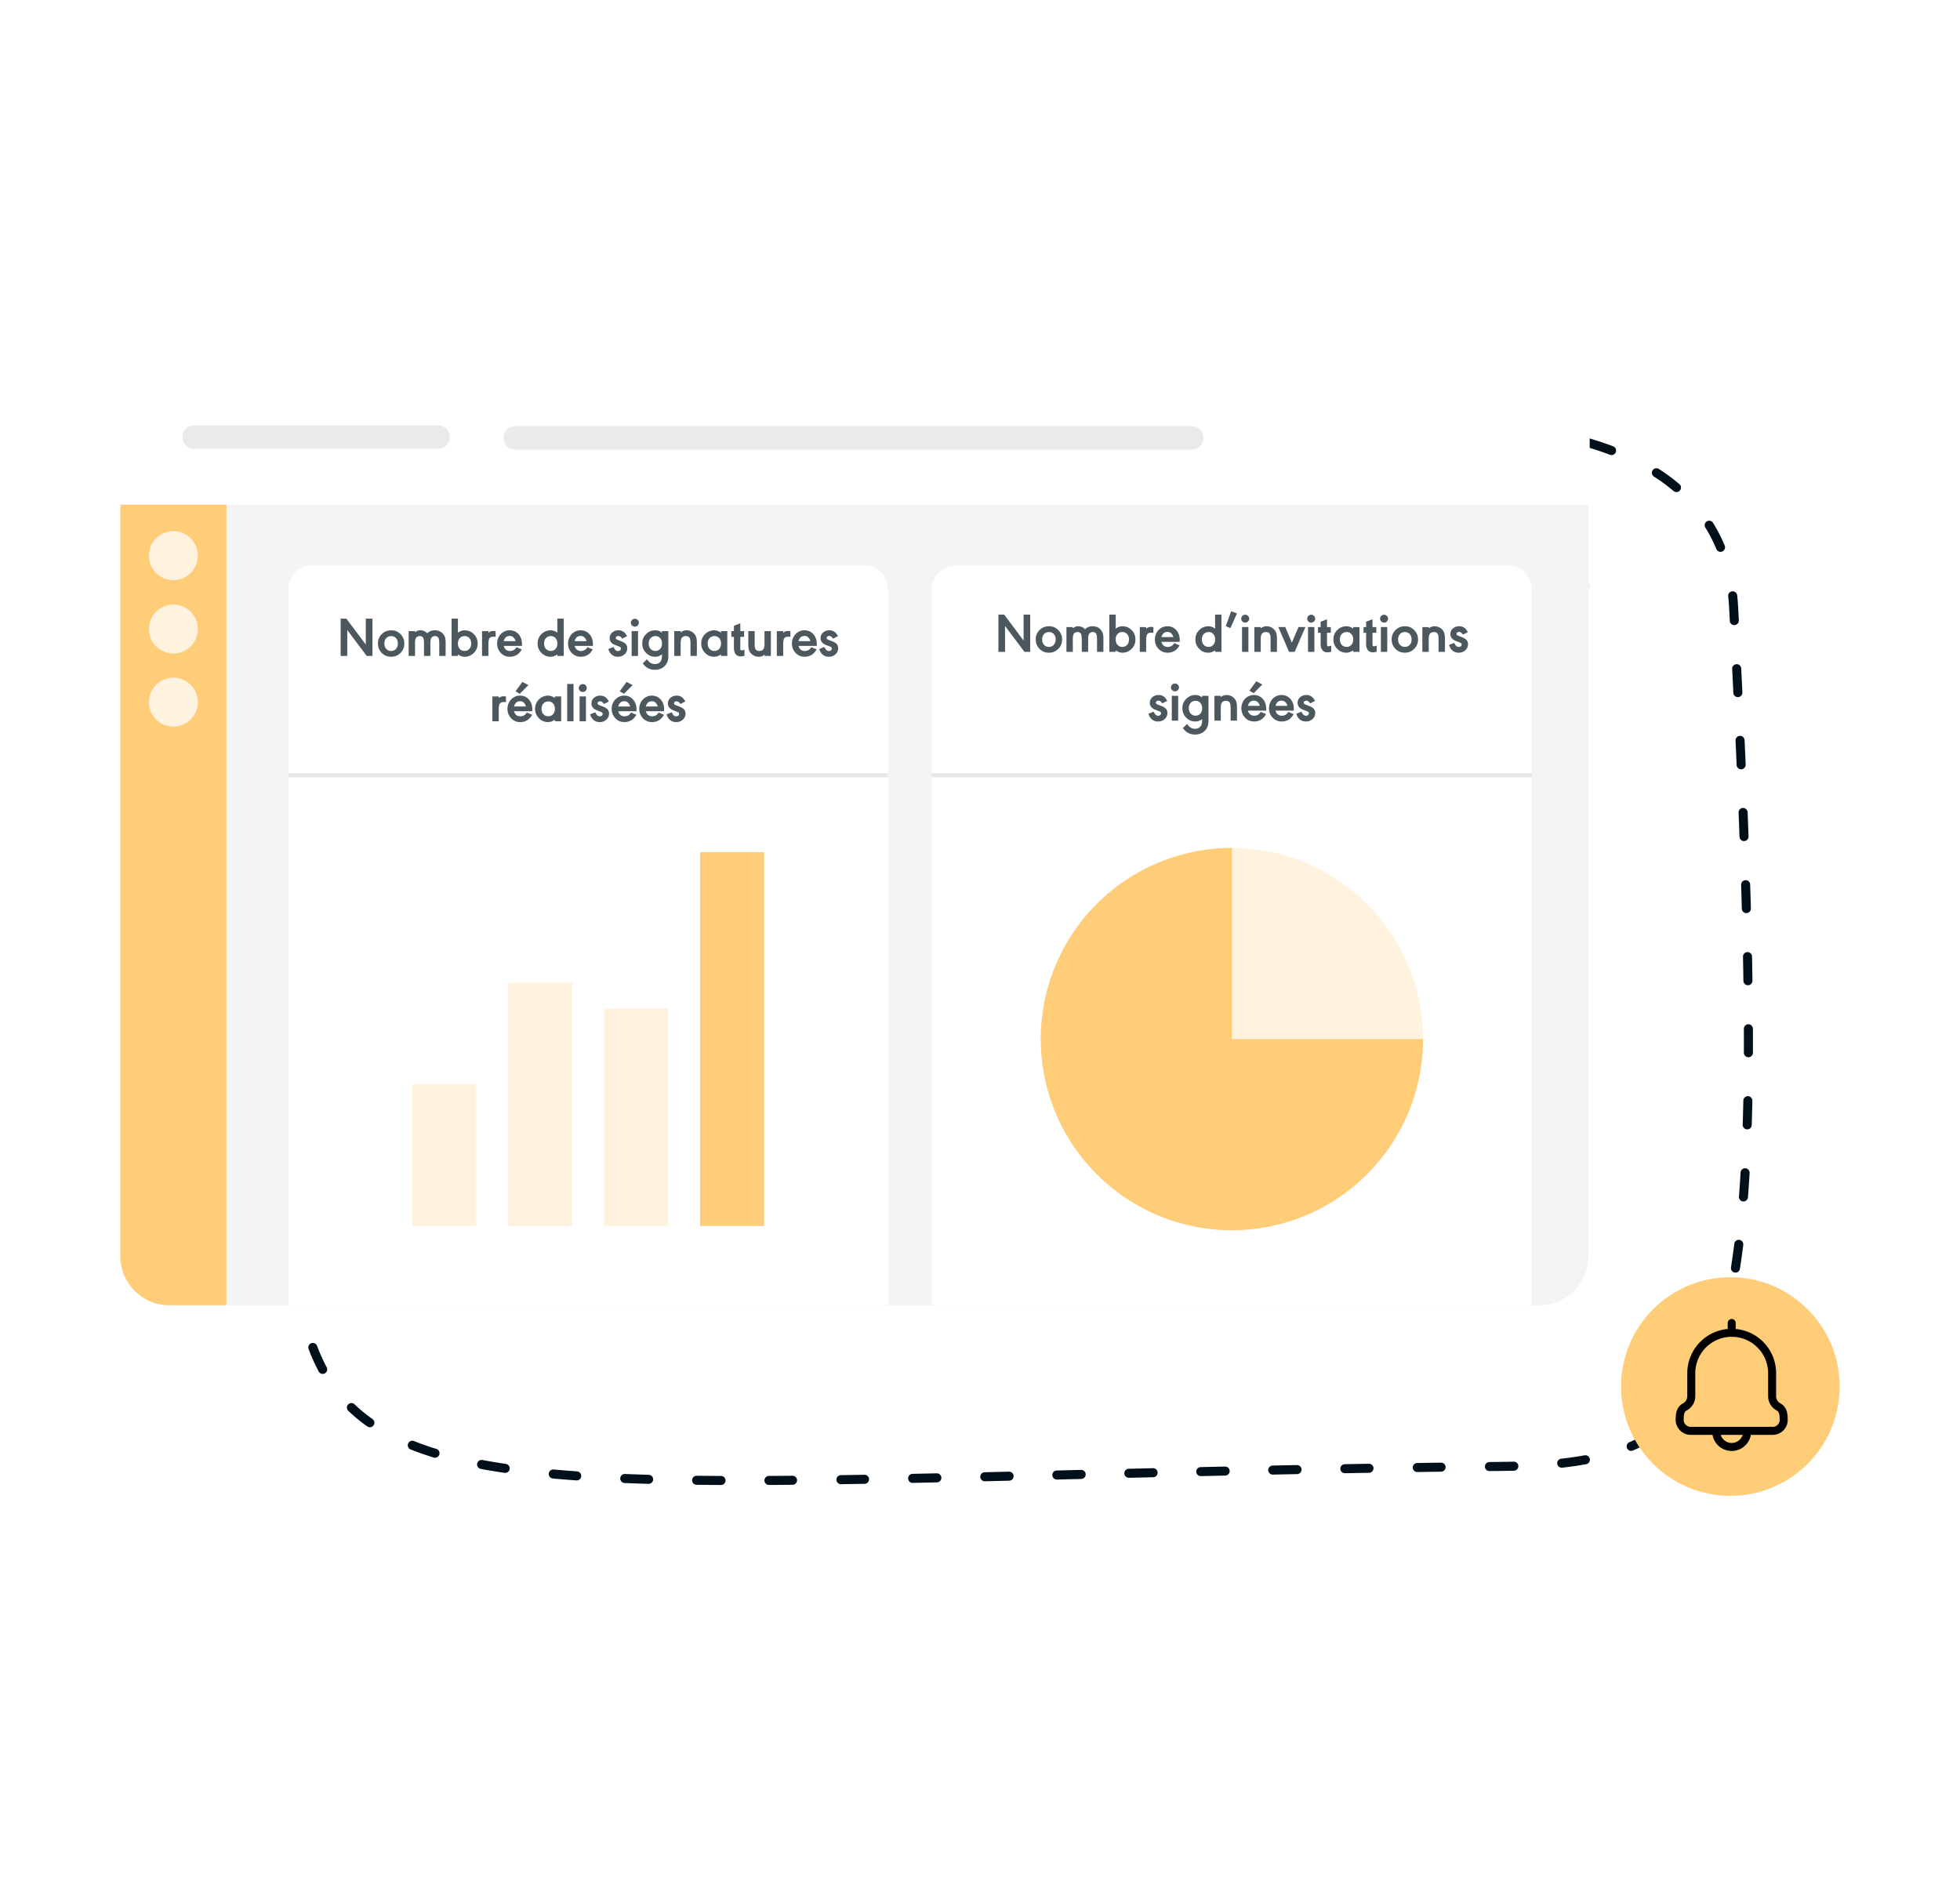 <svg xmlns="http://www.w3.org/2000/svg" width="570" height="550" fill="none"><path fill="#00101A" d="m436.672 426.458-.015-1.315.015 1.315Zm-57.758-299.215a1.314 1.314 0 1 1-.324-2.609l.324 2.609Zm125.269 49.664 1.313-.067-1.313.067ZM86.803 357.553a1.315 1.315 0 1 1-2.628.075l2.628-.075Zm-1.692 14.066a1.315 1.315 0 1 1 2.613-.295l-2.613.295Zm3.586 6.524a1.315 1.315 0 0 1-2.59.455l2.59-.455Zm1.05 14.189a1.314 1.314 0 1 1 2.461-.926l-2.46.926Zm5.259 5.288a1.314 1.314 0 1 1-2.32 1.239l2.32-1.239Zm6.281 12.667a1.314 1.314 0 1 1 1.822-1.895l-1.822 1.895Zm7.06 2.411a1.315 1.315 0 0 1-1.514 2.15l1.514-2.15Zm11.072 8.832a1.315 1.315 0 0 1 .974-2.443l-.974 2.443Zm7.471-.169a1.314 1.314 0 1 1-.772 2.514l.772-2.514Zm12.891 5.813a1.315 1.315 0 0 1 .485-2.584l-.485 2.584Zm7.294-1.448a1.315 1.315 0 1 1-.384 2.601l.384-2.601Zm13.648 4.244a1.316 1.316 0 0 1 .238-2.619l-.238 2.619Zm7.082-2.068a1.314 1.314 0 1 1-.186 2.623l.186-2.623Zm13.841 3.387a1.314 1.314 0 1 1 .106-2.627l-.106 2.627Zm7.025-2.389a1.315 1.315 0 0 1-.076 2.629l.076-2.629Zm13.904 2.905a1.314 1.314 0 1 1 .031-2.629l-.031 2.629Zm7.109-2.572a1.315 1.315 0 1 1-.013 2.63l.013-2.63Zm13.947 2.622a1.314 1.314 0 1 1-.014-2.629l.014 2.629Zm6.889-2.68a1.316 1.316 0 0 1 .024 2.63l-.024-2.63Zm14.029 2.456a1.315 1.315 0 0 1-.04-2.629l.04 2.629Zm6.906-2.743a1.316 1.316 0 0 1 .046 2.629l-.046-2.629Zm14.007 2.361a1.315 1.315 0 1 1-.054-2.629l.054 2.629Zm6.981-2.78a1.315 1.315 0 0 1 .058 2.629l-.058-2.629Zm13.967 2.312a1.315 1.315 0 0 1-.062-2.629l.062 2.629Zm7.021-2.797a1.314 1.314 0 1 1 .063 2.628l-.063-2.628Zm13.93 2.293a1.315 1.315 0 0 1-.064-2.629l.064 2.629Zm7.034-2.801a1.314 1.314 0 1 1 .064 2.628l-.064-2.628Zm13.909 2.295a1.315 1.315 0 0 1-.062-2.629l.062 2.629Zm7.025-2.797a1.315 1.315 0 0 1 .061 2.629l-.061-2.629Zm13.914 2.311a1.314 1.314 0 1 1-.059-2.628l.059 2.628Zm6.997-2.784a1.315 1.315 0 1 1 .057 2.629l-.057-2.629Zm13.949 2.336a1.315 1.315 0 1 1-.053-2.629l.053 2.629Zm6.957-2.769a1.315 1.315 0 1 1 .051 2.629l-.051-2.629Zm14.017 2.369a1.315 1.315 0 1 1-.046-2.629l.046 2.629Zm6.906-2.75a1.315 1.315 0 1 1 .044 2.629l-.044-2.629Zm14.12 2.406a1.314 1.314 0 1 1-.039-2.629l.039 2.629Zm6.846-2.728a1.315 1.315 0 1 1 .037 2.629l-.037-2.629Zm14.082 2.449a1.316 1.316 0 0 1-.031-2.63l.031 2.63Zm7.06-2.733a1.315 1.315 0 1 1 .065 2.628l-.065-2.628Zm14.096 1.75a1.316 1.316 0 0 1-.29-2.614l.29 2.614Zm6.524-3.6a1.315 1.315 0 1 1 .473 2.587l-.473-2.587Zm14.137-1.414a1.315 1.315 0 1 1-1.047-2.411l1.047 2.411Zm4.93-5.587a1.316 1.316 0 0 1 1.817.395 1.316 1.316 0 0 1-.395 1.817l-1.422-2.212Zm11.934-7.525a1.315 1.315 0 0 1-2.088-1.599l2.088 1.599Zm1.636-7.294a1.315 1.315 0 0 1 2.295 1.284l-2.295-1.284Zm7.852-11.76a1.315 1.315 0 1 1-2.502-.808l2.502.808Zm-.612-7.432a1.315 1.315 0 1 1 2.55.642l-2.55-.642Zm5.315-13.181a1.316 1.316 0 0 1-2.598-.408l2.598.408Zm-1.631-7.323a1.314 1.314 0 1 1 2.609.323l-2.609-.323Zm3.981-13.567a1.315 1.315 0 1 1-2.621-.201l2.621.201Zm-2.151-7.165a1.314 1.314 0 1 1 2.625.154l-2.625-.154Zm3.245-13.813a1.315 1.315 0 1 1-2.629-.083l2.629.083Zm-2.447-7.102a1.314 1.314 0 1 1 2.629.054l-2.629-.054Zm2.79-13.905a1.314 1.314 0 1 1-2.629-.009l2.629.009Zm-2.631-7.004a1.315 1.315 0 0 1 2.629-.01l-2.629.01Zm2.494-13.997a1.315 1.315 0 1 1-2.629.04l2.629-.04Zm-2.751-6.91a1.315 1.315 0 1 1 2.629-.053l-2.629.053Zm2.294-14.049a1.314 1.314 0 0 1-2.629.073l2.629-.073Zm-2.833-6.873a1.314 1.314 0 1 1 2.628-.082l-2.628.082Zm2.154-14.039a1.316 1.316 0 0 1-2.628.096l2.628-.096Zm-2.895-6.963a1.314 1.314 0 1 1 2.627-.103l-2.627.103Zm2.056-14a1.315 1.315 0 1 1-2.627.113l2.627-.113Zm-2.937-6.953a1.314 1.314 0 1 1 2.627-.118l-2.627.118Zm1.984-14.014a1.313 1.313 0 1 1-2.626.125l2.626-.125Zm-2.964-6.877a1.316 1.316 0 0 1 2.627-.129l-2.627.129Zm1.931-14.074a1.314 1.314 0 1 1-2.626.134l2.626-.134Zm-3.095-6.996a1.315 1.315 0 0 1 2.614-.289l-2.614.289Zm-.998-14.711a1.315 1.315 0 0 1-2.429 1.006l2.429-1.006Zm-5.641-5.267a1.314 1.314 0 1 1 2.235-1.385l-2.235 1.385Zm-7.527-12.632a1.315 1.315 0 0 1-1.7 2.006l1.7-2.006Zm-7.415-2.204a1.314 1.314 0 1 1 1.42-2.213l-1.42 2.213Zm-11.817-8.785a1.316 1.316 0 0 1-.935 2.458l.935-2.458Zm-7.741.182a1.316 1.316 0 0 1 .738-2.524l-.738 2.524Zm-13.603-5.733a1.315 1.315 0 1 1-.426 2.594l.426-2.594Zm-7.558 1.605a1.315 1.315 0 1 1 .3-2.613l-.3 2.613Zm-14.309-3.693a1.315 1.315 0 1 1-.096 2.627l.096-2.627Zm-7.322 2.481a1.314 1.314 0 1 1 .012-2.63l-.012 2.63Zm-14.615-2.283a1.314 1.314 0 1 1 .131 2.626l-.131-2.626Zm-7.09 3.073a1.315 1.315 0 0 1-.192-2.622l.192 2.622Zm-14.721-1.248a1.315 1.315 0 0 1 .3 2.613l-.3-2.613ZM86.729 354.001c.016 1.203.04 2.387.074 3.552l-2.628.075a234.258 234.258 0 0 1-.075-3.592l2.63-.035Zm.995 17.323c.267 2.367.59 4.639.973 6.819l-2.59.455a114.254 114.254 0 0 1-.996-6.979l2.613-.295Zm4.484 20.082a52 52 0 0 0 2.798 6.214l-2.32 1.239a54.628 54.628 0 0 1-2.939-6.527l2.461-.926Zm10.901 16.986a44.493 44.493 0 0 0 5.238 4.306l-1.514 2.15a47.039 47.039 0 0 1-5.546-4.561l1.822-1.895Zm17.284 10.695a84.362 84.362 0 0 0 6.497 2.274l-.772 2.514a87.576 87.576 0 0 1-6.699-2.345l.974-2.443Zm19.873 5.503c2.185.41 4.454.788 6.809 1.136l-.384 2.601a181.498 181.498 0 0 1-6.91-1.153l.485-2.584Zm20.695 2.761c2.218.202 4.499.385 6.844.551l-.186 2.623c-2.36-.167-4.659-.352-6.896-.555l.238-2.619Zm20.791 1.311c2.256.091 4.562.17 6.919.238l-.076 2.629a633.435 633.435 0 0 1-6.949-.24l.106-2.627Zm20.854.514c2.315.027 4.675.046 7.078.057l-.013 2.63c-2.409-.012-4.774-.031-7.096-.058l.031-2.629Zm21.011.05c2.265-.012 4.566-.029 6.903-.051l.024 2.63c-2.34.021-4.644.038-6.913.05l-.014-2.629Zm20.892-.224c2.284-.035 4.599-.073 6.946-.114l.046 2.629c-2.349.041-4.666.079-6.952.114l-.04-2.629Zm20.899-.382c2.316-.049 4.661-.099 7.035-.151l.058 2.629c-2.375.052-4.721.102-7.039.151l-.054-2.629Zm20.94-.468 7.083-.168.063 2.628c-2.387.058-4.749.114-7.084.169l-.062-2.629Zm20.949-.504 7.098-.172.064 2.628-7.098.173-.064-2.629Zm20.945-.506 7.087-.168.061 2.629-7.086.168-.062-2.629Zm20.942-.485c2.332-.053 4.684-.105 7.056-.156l.057 2.629c-2.371.051-4.723.103-7.054.155l-.059-2.628Zm20.952-.449c2.318-.047 4.655-.094 7.01-.14l.051 2.629c-2.354.046-4.69.093-7.008.14l-.053-2.629Zm20.981-.4 6.952-.121.044 2.629-6.95.121-.046-2.629Zm21.033-.344c2.279-.034 4.575-.067 6.885-.099l.037 2.629c-2.31.032-4.604.065-6.883.099l-.039-2.629Zm20.936-.28 3.571-.041.029 2.63-3.569.041-.031-2.63Zm3.571-.041c1.191-.013 2.365-.034 3.52-.062l.065 2.628c-1.168.029-2.353.05-3.556.064l-.029-2.63Zm17.326-.926a97.476 97.476 0 0 0 6.814-.986l.473 2.587c-2.244.411-4.576.744-6.997 1.013l-.29-2.614Zm19.904-4.811a41.782 41.782 0 0 0 5.977-3.176l1.422 2.212a44.37 44.37 0 0 1-6.352 3.375l-1.047-2.411Zm15.823-12.3a47.45 47.45 0 0 0 3.724-5.695l2.295 1.284a50.18 50.18 0 0 1-3.931 6.01l-2.088-1.599Zm9.074-18.263a105.664 105.664 0 0 0 1.89-6.624l2.55.642c-.6 2.382-1.245 4.643-1.938 6.79l-2.502-.808Zm4.607-20.213c.348-2.218.67-4.523.967-6.915l2.609.323a221.91 221.91 0 0 1-.978 7l-2.598-.408Zm2.327-20.683c.173-2.256.329-4.577.47-6.964l2.625.154a394.707 394.707 0 0 1-.474 7.011l-2.621-.201Zm1.086-20.86c.072-2.287.133-4.626.182-7.019l2.629.054c-.05 2.402-.11 4.751-.182 7.048l-2.629-.083Zm.343-20.933c.007-2.288.007-4.62-.002-6.995l2.629-.01c.009 2.381.01 4.719.002 7.014l-2.629-.009Zm-.137-20.952c-.034-2.28-.075-4.597-.122-6.95l2.629-.053c.047 2.358.088 4.679.122 6.963l-2.629.04Zm-.457-20.926c-.063-2.284-.131-4.599-.204-6.946l2.628-.082c.073 2.35.141 4.668.205 6.955l-2.629.073Zm-.678-20.889c-.085-2.324-.174-4.677-.267-7.059l2.627-.103c.093 2.385.182 4.74.268 7.066l-2.628.096Zm-.838-20.946c-.1-2.329-.204-4.684-.31-7.066l2.627-.118c.106 2.384.21 4.741.31 7.071l-2.627.113Zm-.952-20.955c-.11-2.311-.223-4.645-.338-7.002l2.627-.129c.115 2.359.227 4.694.337 7.006l-2.626.125Zm-1.033-20.942-.182-3.569 2.626-.135.182 3.57-2.626.134Zm-.182-3.569a60.956 60.956 0 0 0-.287-3.561l2.614-.289c.134 1.215.234 2.453.299 3.715l-2.626.135Zm-3.714-17.266a43.6 43.6 0 0 0-3.212-6.273l2.235-1.385a46.256 46.256 0 0 1 3.406 6.652l-2.429 1.006Zm-12.439-16.899a53.476 53.476 0 0 0-5.715-4.21l1.42-2.213a56.05 56.05 0 0 1 5.995 4.417l-1.7 2.006Zm-18.467-10.537a91.357 91.357 0 0 0-6.806-2.276l.738-2.524a94.04 94.04 0 0 1 7.003 2.342l-.935 2.458Zm-20.835-5.415c-2.32-.38-4.698-.709-7.132-.989l.3-2.613c2.473.285 4.894.62 7.258 1.008l-.426 2.594Zm-21.537-2.055c-2.37-.087-4.779-.135-7.226-.146l.012-2.63c2.474.012 4.911.061 7.31.149l-.096 2.627Zm-21.71.197c-2.379.119-4.787.268-7.221.447l-.192-2.622a313.1 313.1 0 0 1 7.282-.451l.131 2.626Zm-21.642 1.812a376.23 376.23 0 0 0-3.612.431l-.324-2.609c1.217-.151 2.429-.296 3.636-.435l.3 2.613Z"/><path fill="#FFCC78" fill-rule="evenodd" d="M535 403.227c0 17.554-14.231 31.785-31.786 31.785-17.554 0-31.785-14.231-31.785-31.785 0-17.555 14.231-31.786 31.785-31.786 17.555 0 31.786 14.231 31.786 31.786" clip-rule="evenodd"/><g stroke="#000" stroke-linecap="round" stroke-linejoin="round" stroke-width="2.326" clip-path="url(#a)"><path d="M508.104 416.303a4.5 4.5 0 0 1-9 0M503.605 384.744v2.895M515.36 399.359a11.751 11.751 0 0 0-11.755-11.755 11.755 11.755 0 0 0-11.756 11.755v6.71a3.554 3.554 0 0 1-1.605 2.93c-1.07.57-1.756 1.291-1.756 3.628a3.215 3.215 0 0 0 2.017 3.267c.427.169.885.245 1.344.221h23.511c.459.024.917-.052 1.344-.221a3.199 3.199 0 0 0 1.847-1.916 3.23 3.23 0 0 0 .17-1.351c0-2.326-.686-3.058-1.756-3.628a3.561 3.561 0 0 1-1.605-2.93v-6.71Z"/></g><g filter="url(#b)"><rect width="427.308" height="271.519" x="35" y="108" fill="#fff" rx="14.244"/></g><path stroke="#EBEAEA" stroke-width=".89" d="M35 170.316h427.308"/><path fill="#F5F4F4" d="M35 146.76h426.941v218.578c0 7.867-6.377 14.244-14.243 14.244H49.244c-7.867 0-14.244-6.377-14.244-14.244V146.76Z"/><path fill="#FFCC78" d="M35 146.76h30.835v232.822H49.23c-7.86 0-14.231-6.372-14.231-14.232V146.76Z"/><path fill="#FFF3E0" fill-rule="evenodd" d="M57.533 161.506a7.116 7.116 0 1 1-14.231 0 7.116 7.116 0 0 1 14.231 0M57.533 182.854a7.116 7.116 0 1 1-14.231 0 7.116 7.116 0 0 1 14.231 0M57.533 204.202a7.115 7.115 0 0 1-7.115 7.115 7.116 7.116 0 1 1 7.116-7.115Z" clip-rule="evenodd"/><path fill="#EBEAEA" d="M149.839 123.925a3.417 3.417 0 0 0 0 6.834v-6.834Zm196.74 6.834a3.417 3.417 0 0 0 0-6.834v6.834Zm-196.74 0h196.74v-6.834h-196.74v6.834ZM56.437 123.692a3.417 3.417 0 0 0 0 6.834v-6.834Zm70.962 6.834a3.417 3.417 0 1 0 0-6.834v6.834Zm-70.962 0h70.962v-6.834H56.437v6.834Z"/><path fill="#fff" d="M83.837 171.375a6.977 6.977 0 0 1 6.977-6.977h160.465a6.977 6.977 0 0 1 6.977 6.977v208.141H83.837V171.375ZM271.046 171.375a6.977 6.977 0 0 1 6.977-6.977h160.465a6.977 6.977 0 0 1 6.977 6.977v208.141H271.046V171.375Z"/><path stroke="#000" stroke-opacity=".1" stroke-width="1.186" d="M271.046 225.454h174.419M83.837 225.454h174.418"/><path fill="#00101A" d="M290.361 189.58v-10.85h1.662l5.651 7.543v-7.543h1.924v10.85h-1.662l-5.651-7.543v7.543h-1.924Zm14.745-7.456c1.108 0 2.038.419 2.79 1.256.652.726.978 1.587.978 2.583 0 1.166-.421 2.128-1.264 2.886-.715.646-1.571.97-2.567.97-1.161 0-2.117-.419-2.87-1.256-.646-.726-.97-1.601-.97-2.623 0-1.14.422-2.088 1.264-2.846.716-.647 1.595-.97 2.639-.97Zm-.032 1.685c-.662 0-1.184.244-1.566.732-.286.371-.429.845-.429 1.422 0 .679.194 1.214.58 1.606.371.376.832.564 1.384.564.641 0 1.149-.246 1.526-.739.286-.371.429-.848.429-1.431 0-.673-.193-1.205-.58-1.597a1.816 1.816 0 0 0-1.344-.557Zm10.469-.818c.604-.578 1.333-.867 2.186-.867 1.033 0 1.847.36 2.44 1.081.323.392.53.819.62 1.28.064.355.095.76.095 1.216v3.879h-1.852v-3.752c0-.821-.111-1.367-.333-1.637-.207-.255-.493-.382-.859-.382-.477 0-.837.165-1.081.493-.207.276-.31.835-.31 1.677v3.601h-1.852v-3.752c0-.821-.111-1.367-.334-1.637-.207-.255-.498-.382-.874-.382-.482 0-.845.165-1.089.493-.207.276-.31.835-.31 1.677v3.601h-1.852v-7.217h1.852v.381c.275-.238.527-.4.755-.485.228-.09.506-.135.835-.135.726 0 1.38.289 1.963.867Zm7.074 6.589v-10.85h1.852v4.094c.615-.467 1.262-.7 1.94-.7 1.123 0 2.061.419 2.814 1.256.651.726.977 1.587.977 2.583 0 1.166-.421 2.128-1.263 2.886a3.67 3.67 0 0 1-2.528.97c-.678 0-1.325-.234-1.94-.7v.461h-1.852Zm3.792-5.771c-.652 0-1.161.244-1.526.732-.281.376-.422.847-.422 1.414 0 .679.188 1.217.565 1.614.36.376.811.564 1.351.564.636 0 1.142-.246 1.518-.739.286-.371.429-.848.429-1.431 0-.667-.193-1.2-.58-1.597a1.804 1.804 0 0 0-1.335-.557Zm6.915-.977a2.147 2.147 0 0 1 1.415-.517c.186 0 .413.016.684.048v1.661a9.803 9.803 0 0 0-.668-.032c-.54 0-.914.154-1.121.461-.206.302-.31.853-.31 1.653v3.474h-1.852v-7.217h1.852v.469Zm4.444 3.831c.106.392.259.697.461.914.355.376.802.564 1.343.564.631 0 1.142-.198 1.534-.596.074-.079.196-.249.366-.509l1.574.652c-.361.594-.716 1.031-1.066 1.312-.683.546-1.483.819-2.4.819-1.145 0-2.075-.422-2.79-1.264-.62-.726-.93-1.59-.93-2.592 0-.683.156-1.316.469-1.899a3.593 3.593 0 0 1 1.367-1.447 3.482 3.482 0 0 1 1.804-.493c1.055 0 1.916.376 2.584 1.129.667.747 1.001 1.712 1.001 2.893 0 .106-.002.278-.008.517h-5.309Zm3.465-1.383c-.318-1.012-.895-1.518-1.733-1.518-.434 0-.802.132-1.104.397-.297.26-.507.633-.628 1.121h3.465Zm13.99 4.3h-1.852v-.461c-.615.466-1.261.7-1.939.7-1.124 0-2.062-.422-2.814-1.264-.652-.726-.978-1.59-.978-2.592 0-1.16.421-2.117 1.264-2.869a3.662 3.662 0 0 1 2.528-.97c.678 0 1.324.233 1.939.7v-4.094h1.852v10.85Zm-3.72-5.771c-.657 0-1.176.244-1.558.732-.286.371-.429.845-.429 1.422 0 .679.193 1.214.58 1.606.371.376.827.564 1.367.564.631 0 1.129-.243 1.495-.731.281-.381.421-.861.421-1.439 0-.667-.188-1.2-.564-1.597a1.746 1.746 0 0 0-1.312-.557Zm6.534-6.041 1.701.62-1.908 4.269-1.359-.541 1.566-4.348Zm5.016 4.595v7.217h-1.852v-7.217h1.852Zm-.907-3.585c.313 0 .581.114.803.342.228.222.342.487.342.794 0 .318-.114.589-.342.811a1.11 1.11 0 0 1-.818.334c-.324 0-.599-.111-.827-.334a1.11 1.11 0 0 1-.334-.819c0-.312.114-.577.342-.794.228-.223.506-.334.834-.334Zm4.499 3.966c.514-.413 1.073-.62 1.678-.62.424 0 .834.085 1.232.255a2.86 2.86 0 0 1 1.009.707c.281.297.482.652.604 1.065.127.413.191.93.191 1.55v3.879h-1.852v-3.76c0-.81-.119-1.351-.358-1.621-.233-.26-.553-.39-.962-.39-.535 0-.937.167-1.208.501-.222.276-.334.829-.334 1.661v3.609h-1.852v-7.217h1.852v.381Zm7.123-.381 1.923 4.546 1.924-4.546h2.019l-3.124 7.217h-1.63l-3.124-7.217h2.012Zm8.473 0v7.217h-1.852v-7.217h1.852Zm-.906-3.585c.312 0 .58.114.803.342.227.222.341.487.341.794 0 .318-.114.589-.341.811a1.113 1.113 0 0 1-.819.334 1.14 1.14 0 0 1-.827-.334 1.114 1.114 0 0 1-.334-.819c0-.312.114-.577.342-.794.228-.223.506-.334.835-.334Zm4.578 5.254v3.219c0 .27.024.456.072.557.053.1.151.151.294.151.18 0 .464-.061.85-.183v1.756a3.695 3.695 0 0 1-1.073.183c-.641 0-1.134-.212-1.478-.636-.345-.429-.517-1.038-.517-1.828v-3.219h-.755v-1.669h.755v-1.55l1.852-.724v2.274h1.113v1.669h-1.113Zm9.451 5.548h-1.852v-.461c-.614.466-1.261.7-1.939.7-1.124 0-2.062-.422-2.814-1.264-.652-.726-.978-1.59-.978-2.592 0-1.16.421-2.117 1.264-2.869a3.664 3.664 0 0 1 2.528-.97c.678 0 1.325.233 1.939.7v-.461h1.852v7.217Zm-3.72-5.771c-.657 0-1.176.244-1.558.732-.286.365-.429.839-.429 1.422 0 .679.193 1.214.58 1.606.371.376.827.564 1.368.564.635 0 1.139-.246 1.51-.739.281-.371.421-.848.421-1.431 0-.667-.191-1.2-.572-1.597a1.754 1.754 0 0 0-1.32-.557Zm7.496.223v3.219c0 .27.024.456.071.557.053.1.151.151.295.151.18 0 .463-.061.85-.183v1.756a3.695 3.695 0 0 1-1.073.183c-.641 0-1.134-.212-1.478-.636-.345-.429-.517-1.038-.517-1.828v-3.219h-.755v-1.669h.755v-1.55l1.852-.724v2.274h1.113v1.669h-1.113Zm4.292-1.669v7.217h-1.852v-7.217h1.852Zm-.906-3.585c.313 0 .58.114.803.342.228.222.342.487.342.794 0 .318-.114.589-.342.811a1.113 1.113 0 0 1-.819.334c-.323 0-.599-.111-.826-.334a1.11 1.11 0 0 1-.334-.819c0-.312.114-.577.341-.794a1.15 1.15 0 0 1 .835-.334Zm6.089 3.346c1.107 0 2.037.419 2.79 1.256.652.726.978 1.587.978 2.583 0 1.166-.422 2.128-1.264 2.886-.716.646-1.572.97-2.568.97-1.16 0-2.117-.419-2.869-1.256-.647-.726-.97-1.601-.97-2.623 0-1.14.421-2.088 1.264-2.846.715-.647 1.595-.97 2.639-.97Zm-.032 1.685c-.662 0-1.184.244-1.566.732-.286.371-.429.845-.429 1.422 0 .679.193 1.214.58 1.606.371.376.832.564 1.383.564.641 0 1.15-.246 1.526-.739.287-.371.43-.848.43-1.431 0-.673-.194-1.205-.581-1.597a1.812 1.812 0 0 0-1.343-.557Zm6.915-1.065c.514-.413 1.074-.62 1.678-.62.424 0 .834.085 1.232.255a2.86 2.86 0 0 1 1.009.707c.281.297.482.652.604 1.065.127.413.191.93.191 1.55v3.879h-1.852v-3.76c0-.81-.119-1.351-.358-1.621-.233-.26-.553-.39-.961-.39-.536 0-.938.167-1.209.501-.222.276-.334.829-.334 1.661v3.609h-1.852v-7.217h1.852v.381Zm11.367 1.089-1.439.716c-.206-.292-.389-.493-.548-.605a.913.913 0 0 0-.548-.167c-.228 0-.411.053-.549.159a.515.515 0 0 0-.199.422c0 .159.048.275.143.349.101.075.358.191.771.35l.66.247c.467.18.84.386 1.121.62.429.355.644.832.644 1.43 0 .726-.286 1.331-.859 1.813-.503.434-1.118.652-1.844.652-.964 0-1.717-.369-2.257-1.105-.191-.26-.379-.639-.565-1.137l1.511-.604c.228.45.434.76.62.93.19.164.424.246.699.246.255 0 .459-.069.612-.206a.692.692 0 0 0 .231-.541.425.425 0 0 0-.167-.358c-.111-.09-.363-.209-.755-.357l-.732-.278c-1.075-.414-1.613-1.082-1.613-2.004 0-.694.267-1.258.803-1.693.492-.392 1.073-.588 1.74-.588.567 0 1.05.135 1.447.406.403.27.761.704 1.073 1.303Zm-87.42 20-1.439.716c-.207-.292-.389-.493-.548-.605a.914.914 0 0 0-.549-.167c-.228 0-.411.053-.548.159a.513.513 0 0 0-.199.422c0 .159.048.275.143.349.101.075.358.191.771.35l.66.247c.466.18.84.386 1.121.62.429.355.643.832.643 1.43 0 .726-.286 1.331-.858 1.813-.503.434-1.118.652-1.844.652-.965 0-1.717-.369-2.258-1.105-.19-.26-.378-.639-.564-1.137l1.51-.604c.228.45.435.76.62.93.191.164.424.246.7.246.254 0 .458-.069.612-.206a.69.69 0 0 0 .23-.541.422.422 0 0 0-.167-.358c-.111-.09-.363-.209-.755-.357l-.731-.278c-1.076-.414-1.614-1.082-1.614-2.004 0-.694.268-1.258.803-1.693.493-.392 1.073-.588 1.741-.588.567 0 1.049.135 1.447.406.402.27.76.704 1.073 1.303Zm3.179-1.47v7.217h-1.852v-7.217h1.852Zm-.906-3.585c.313 0 .58.114.803.342.228.222.342.487.342.794 0 .318-.114.589-.342.811a1.113 1.113 0 0 1-.819.334c-.323 0-.599-.111-.826-.334a1.11 1.11 0 0 1-.334-.819c0-.312.114-.577.341-.794a1.15 1.15 0 0 1 .835-.334Zm7.869 10.341c-.371.265-.699.448-.985.549-.281.1-.607.151-.978.151-1.102 0-2.032-.422-2.79-1.264-.652-.726-.978-1.59-.978-2.592 0-1.16.422-2.117 1.264-2.869.726-.647 1.561-.97 2.504-.97.376 0 .705.05.986.151.281.101.606.284.977.549v-.461h1.852v7.36c0 1.055-.294 1.924-.882 2.607a3.45 3.45 0 0 1-1.311.954 4.249 4.249 0 0 1-1.693.334c-1.007 0-1.882-.291-2.624-.874-.201-.159-.516-.488-.945-.986l1.216-1.2c.122.143.214.249.278.318.313.36.577.604.795.731.36.217.781.326 1.264.326.651 0 1.155-.194 1.51-.58.36-.387.54-.93.54-1.63v-.604Zm-1.868-5.31c-.657 0-1.176.244-1.558.732-.286.365-.429.834-.429 1.406 0 .689.194 1.23.58 1.622.371.376.827.564 1.368.564.636 0 1.136-.243 1.502-.731.276-.376.413-.856.413-1.439 0-.673-.188-1.205-.564-1.597a1.729 1.729 0 0 0-1.312-.557Zm7.305-1.065c.514-.413 1.073-.62 1.678-.62.423 0 .834.085 1.232.255a2.86 2.86 0 0 1 1.009.707c.281.297.482.652.604 1.065.127.413.191.93.191 1.55v3.879h-1.852v-3.76c0-.81-.119-1.351-.358-1.621-.233-.26-.554-.39-.962-.39-.535 0-.938.167-1.208.501-.222.276-.334.829-.334 1.661v3.609h-1.852v-7.217h1.852v.381Zm12.074-3.672-2.503 2.52-1.248-.716 1.995-2.742 1.756.938Zm-4.181 7.591c.106.392.26.697.461.914.356.376.803.564 1.344.564.63 0 1.142-.198 1.534-.596.074-.079.196-.249.366-.509l1.573.652c-.36.594-.715 1.031-1.065 1.312-.683.546-1.483.819-2.4.819-1.145 0-2.075-.422-2.79-1.264-.62-.726-.93-1.59-.93-2.592 0-.683.156-1.316.469-1.899a3.593 3.593 0 0 1 1.367-1.447 3.482 3.482 0 0 1 1.804-.493c1.055 0 1.916.376 2.584 1.129.667.747 1.001 1.712 1.001 2.893 0 .106-.002.278-.008.517h-5.31Zm3.466-1.383c-.318-1.012-.895-1.518-1.733-1.518-.434 0-.803.132-1.105.397-.296.26-.506.633-.628 1.121h3.466Zm4.563 1.383c.106.392.259.697.461.914.355.376.803.564 1.343.564.631 0 1.142-.198 1.534-.596.074-.079.196-.249.366-.509l1.574.652c-.361.594-.716 1.031-1.065 1.312-.684.546-1.484.819-2.401.819-1.145 0-2.075-.422-2.79-1.264-.62-.726-.93-1.59-.93-2.592 0-.683.156-1.316.469-1.899a3.6 3.6 0 0 1 1.367-1.447 3.485 3.485 0 0 1 1.805-.493c1.054 0 1.915.376 2.583 1.129.668.747 1.001 1.712 1.001 2.893 0 .106-.002.278-.008.517h-5.309Zm3.465-1.383c-.318-1.012-.895-1.518-1.732-1.518-.435 0-.803.132-1.105.397-.297.26-.506.633-.628 1.121h3.465Zm8.021-1.447-1.439.716c-.207-.292-.39-.493-.549-.605a.909.909 0 0 0-.548-.167c-.228 0-.411.053-.548.159a.513.513 0 0 0-.199.422c0 .159.047.275.143.349.101.075.358.191.771.35l.66.247c.466.18.84.386 1.12.62.43.355.644.832.644 1.43 0 .726-.286 1.331-.858 1.813-.504.434-1.118.652-1.844.652-.965 0-1.717-.369-2.258-1.105-.191-.26-.379-.639-.564-1.137l1.51-.604c.228.45.435.76.62.93.191.164.424.246.7.246.254 0 .458-.069.612-.206a.694.694 0 0 0 .23-.541.422.422 0 0 0-.167-.358c-.111-.09-.363-.209-.755-.357l-.731-.278c-1.076-.414-1.614-1.082-1.614-2.004 0-.694.268-1.258.803-1.693.493-.392 1.073-.588 1.741-.588.567 0 1.049.135 1.447.406.402.27.76.704 1.073 1.303ZM99.07 190.758v-10.85h1.662l5.652 7.543v-7.543h1.923v10.85h-1.661l-5.652-7.544v7.544h-1.923Zm14.746-7.456c1.107 0 2.037.419 2.79 1.256.651.726.977 1.587.977 2.583 0 1.166-.421 2.128-1.263 2.886-.716.646-1.572.969-2.568.969-1.16 0-2.117-.418-2.869-1.256-.647-.726-.97-1.6-.97-2.623 0-1.139.421-2.088 1.264-2.845.715-.647 1.595-.97 2.639-.97Zm-.032 1.685c-.663 0-1.185.244-1.566.731-.286.371-.429.846-.429 1.423 0 .678.193 1.214.58 1.606.371.376.832.564 1.383.564.641 0 1.15-.246 1.526-.739.286-.371.429-.848.429-1.431 0-.673-.193-1.205-.58-1.598a1.811 1.811 0 0 0-1.343-.556Zm10.468-.819c.604-.577 1.333-.866 2.186-.866 1.034 0 1.847.36 2.441 1.081.323.392.529.819.62 1.28.063.355.095.76.095 1.216v3.879h-1.852v-3.752c0-.821-.111-1.367-.334-1.637-.207-.255-.493-.382-.858-.382-.477 0-.838.164-1.081.493-.207.275-.31.834-.31 1.677v3.601h-1.853v-3.752c0-.821-.111-1.367-.333-1.637-.207-.255-.499-.382-.875-.382-.482 0-.845.164-1.089.493-.206.275-.31.834-.31 1.677v3.601h-1.852v-7.218h1.852v.382c.276-.239.528-.4.755-.485.228-.09.506-.135.835-.135.726 0 1.38.289 1.963.866Zm7.075 6.59v-10.85h1.852v4.093c.615-.466 1.261-.699 1.939-.699 1.124 0 2.062.419 2.814 1.256.652.726.978 1.587.978 2.583 0 1.166-.421 2.128-1.264 2.886a3.668 3.668 0 0 1-2.528.969c-.678 0-1.324-.233-1.939-.699v.461h-1.852Zm3.791-5.771c-.651 0-1.16.244-1.526.731-.281.377-.421.848-.421 1.415 0 .678.188 1.216.564 1.614.361.376.811.564 1.352.564.635 0 1.141-.246 1.518-.739.286-.371.429-.848.429-1.431 0-.668-.193-1.2-.58-1.598a1.805 1.805 0 0 0-1.336-.556Zm6.916-.978a2.15 2.15 0 0 1 1.415-.516c.185 0 .413.016.683.047v1.662a9.19 9.19 0 0 0-.667-.032c-.541 0-.915.154-1.121.461-.207.302-.31.853-.31 1.653v3.474h-1.852v-7.218h1.852v.469Zm4.443 3.832c.106.392.26.696.461.914.355.376.803.564 1.343.564.631 0 1.142-.199 1.535-.596.074-.08.196-.249.365-.509l1.574.652c-.36.594-.715 1.031-1.065 1.312-.684.545-1.484.818-2.401.818-1.144 0-2.074-.421-2.79-1.264-.62-.726-.93-1.589-.93-2.591 0-.683.157-1.317.469-1.9a3.6 3.6 0 0 1 1.368-1.446 3.48 3.48 0 0 1 1.804-.493c1.054 0 1.916.376 2.583 1.129.668.747 1.002 1.711 1.002 2.893 0 .106-.003.278-.008.517h-5.31Zm3.466-1.383c-.318-1.013-.896-1.519-1.733-1.519-.435 0-.803.133-1.105.398-.297.259-.506.633-.628 1.121h3.466Zm13.99 4.3h-1.853v-.461c-.614.466-1.261.699-1.939.699-1.123 0-2.061-.421-2.814-1.264-.652-.726-.978-1.589-.978-2.591 0-1.16.422-2.117 1.264-2.869a3.666 3.666 0 0 1 2.528-.97c.678 0 1.325.233 1.939.699v-4.093h1.853v10.85Zm-3.72-5.771c-.658 0-1.177.244-1.558.731-.287.371-.43.846-.43 1.423 0 .678.194 1.214.581 1.606.371.376.826.564 1.367.564.63 0 1.129-.244 1.494-.731.281-.382.421-.861.421-1.439 0-.668-.188-1.2-.564-1.598a1.743 1.743 0 0 0-1.311-.556Zm6.899 2.854c.106.392.26.696.461.914.355.376.803.564 1.343.564.631 0 1.142-.199 1.535-.596.074-.08.196-.249.365-.509l1.574.652c-.36.594-.715 1.031-1.065 1.312-.684.545-1.484.818-2.401.818-1.144 0-2.074-.421-2.79-1.264-.62-.726-.93-1.589-.93-2.591 0-.683.157-1.317.469-1.9a3.6 3.6 0 0 1 1.368-1.446 3.48 3.48 0 0 1 1.804-.493c1.054 0 1.916.376 2.583 1.129.668.747 1.002 1.711 1.002 2.893 0 .106-.003.278-.008.517h-5.31Zm3.466-1.383c-.318-1.013-.896-1.519-1.733-1.519-.435 0-.803.133-1.105.398-.297.259-.506.633-.628 1.121h3.466Zm11.788-1.447-1.439.715c-.207-.291-.39-.493-.548-.604a.914.914 0 0 0-.549-.167c-.228 0-.411.053-.548.159a.512.512 0 0 0-.199.421c0 .159.048.276.143.35.101.074.358.191.771.35l.66.246c.466.181.84.387 1.121.62.429.355.643.832.643 1.431 0 .726-.286 1.33-.858 1.812-.504.435-1.118.652-1.844.652-.965 0-1.717-.368-2.258-1.105-.19-.259-.379-.638-.564-1.136l1.51-.604c.228.45.435.76.62.93.191.164.424.246.7.246.254 0 .458-.069.612-.207a.692.692 0 0 0 .23-.54.422.422 0 0 0-.167-.358c-.111-.09-.363-.209-.755-.358l-.731-.278c-1.076-.413-1.614-1.081-1.614-2.003 0-.694.268-1.258.803-1.693.493-.392 1.073-.588 1.741-.588.567 0 1.049.135 1.447.405.402.271.76.705 1.073 1.304Zm3.179-1.471v7.218h-1.852v-7.218h1.852Zm-.906-3.585c.313 0 .58.114.803.342.228.223.342.488.342.795 0 .318-.114.588-.342.811a1.117 1.117 0 0 1-.819.334c-.323 0-.599-.112-.827-.334a1.116 1.116 0 0 1-.333-.819c0-.312.114-.577.341-.795.228-.222.507-.334.835-.334Zm7.869 10.342c-.371.265-.699.448-.985.548a2.887 2.887 0 0 1-.978.151c-1.102 0-2.032-.421-2.79-1.264-.652-.726-.978-1.589-.978-2.591 0-1.16.422-2.117 1.264-2.869.726-.647 1.561-.97 2.504-.97.376 0 .705.05.986.151.28.101.606.283.977.548v-.461h1.852v7.361c0 1.054-.294 1.923-.882 2.607a3.47 3.47 0 0 1-1.311.954 4.267 4.267 0 0 1-1.694.334c-1.006 0-1.881-.292-2.623-.875-.201-.159-.516-.487-.946-.985l1.217-1.2c.121.143.214.249.278.317.312.361.577.605.795.732.36.217.781.326 1.264.326.651 0 1.155-.194 1.51-.581.36-.386.54-.93.54-1.629v-.604Zm-1.868-5.31c-.657 0-1.176.244-1.558.731-.286.366-.429.835-.429 1.407 0 .689.194 1.23.58 1.622.371.376.827.564 1.368.564.636 0 1.136-.244 1.502-.731.275-.376.413-.856.413-1.439 0-.673-.188-1.205-.564-1.598a1.728 1.728 0 0 0-1.312-.556Zm7.305-1.065c.514-.413 1.073-.62 1.677-.62.424 0 .835.085 1.233.254.397.17.733.406 1.009.708.281.296.482.651.604 1.065.127.413.191.93.191 1.55v3.879h-1.852v-3.76c0-.811-.119-1.351-.358-1.621-.233-.26-.554-.39-.962-.39-.535 0-.938.167-1.208.501-.222.275-.334.829-.334 1.661v3.609h-1.852v-7.218h1.852v.382Zm13.569 6.836h-1.852v-.461c-.615.466-1.261.699-1.94.699-1.123 0-2.061-.421-2.814-1.264-.651-.726-.977-1.589-.977-2.591 0-1.16.421-2.117 1.264-2.869a3.662 3.662 0 0 1 2.527-.97c.679 0 1.325.233 1.94.699v-.461h1.852v7.218Zm-3.72-5.771c-.657 0-1.177.244-1.558.731-.286.366-.429.84-.429 1.423 0 .678.193 1.214.58 1.606.371.376.827.564 1.367.564.636 0 1.139-.246 1.51-.739.281-.371.422-.848.422-1.431 0-.668-.191-1.2-.573-1.598a1.752 1.752 0 0 0-1.319-.556Zm7.495.223v3.219c0 .27.024.456.072.556.053.101.151.151.294.151.18 0 .464-.061.851-.183v1.757a3.706 3.706 0 0 1-1.073.183c-.642 0-1.134-.212-1.479-.636-.344-.429-.517-1.039-.517-1.828v-3.219h-.755v-1.67h.755v-1.55l1.852-.723v2.273h1.113v1.67h-1.113Zm7.043 5.166c-.297.233-.567.395-.811.485-.243.09-.532.135-.866.135-.424 0-.835-.085-1.232-.254a2.867 2.867 0 0 1-1.01-.708 2.65 2.65 0 0 1-.612-1.065c-.122-.413-.183-.93-.183-1.55v-3.879h1.852v3.76c0 .816.12 1.357.358 1.622.239.259.562.389.97.389.535 0 .935-.167 1.2-.501.223-.275.334-.829.334-1.661v-3.609h1.852v7.218h-1.852v-.382Zm5.437-6.367a2.15 2.15 0 0 1 1.415-.516c.185 0 .413.016.683.047v1.662a9.165 9.165 0 0 0-.667-.032c-.541 0-.914.154-1.121.461-.207.302-.31.853-.31 1.653v3.474h-1.852v-7.218h1.852v.469Zm4.443 3.832c.106.392.26.696.461.914.355.376.803.564 1.344.564.63 0 1.142-.199 1.534-.596.074-.08.196-.249.365-.509l1.574.652c-.36.594-.715 1.031-1.065 1.312-.683.545-1.484.818-2.4.818-1.145 0-2.075-.421-2.79-1.264-.62-.726-.93-1.589-.93-2.591 0-.683.156-1.317.469-1.9a3.59 3.59 0 0 1 1.367-1.446 3.482 3.482 0 0 1 1.804-.493c1.055 0 1.916.376 2.584 1.129.667.747 1.001 1.711 1.001 2.893 0 .106-.003.278-.008.517h-5.31Zm3.466-1.383c-.318-1.013-.896-1.519-1.733-1.519-.434 0-.803.133-1.105.398-.296.259-.506.633-.628 1.121h3.466Zm8.02-1.447-1.438.715c-.207-.291-.39-.493-.549-.604a.911.911 0 0 0-.548-.167c-.228 0-.411.053-.549.159a.515.515 0 0 0-.199.421c0 .159.048.276.144.35.1.074.357.191.771.35l.659.246c.467.181.84.387 1.121.62.429.355.644.832.644 1.431 0 .726-.286 1.33-.859 1.812-.503.435-1.118.652-1.844.652-.964 0-1.717-.368-2.257-1.105-.191-.259-.379-.638-.564-1.136l1.51-.604c.228.45.434.76.62.93.191.164.424.246.699.246.255 0 .459-.069.612-.207a.69.69 0 0 0 .231-.54.425.425 0 0 0-.167-.358c-.111-.09-.363-.209-.755-.358l-.731-.278c-1.076-.413-1.614-1.081-1.614-2.003 0-.694.268-1.258.803-1.693.493-.392 1.073-.588 1.741-.588.567 0 1.049.135 1.446.405.403.271.761.705 1.073 1.304Zm-98.652 17.998a2.152 2.152 0 0 1 1.415-.516c.186 0 .414.016.684.047v1.662a9.188 9.188 0 0 0-.668-.032c-.54 0-.914.154-1.121.461-.206.302-.31.853-.31 1.653v3.474h-1.852v-7.218h1.852v.469Zm8.625-3.759-2.504 2.519-1.248-.715 1.995-2.742 1.757.938Zm-4.181 7.591c.106.392.259.696.461.914.355.376.803.564 1.343.564.631 0 1.142-.199 1.534-.596a4.55 4.55 0 0 0 .366-.509l1.574.652c-.361.594-.716 1.031-1.065 1.312-.684.545-1.484.818-2.401.818-1.145 0-2.075-.421-2.79-1.264-.62-.726-.93-1.589-.93-2.591 0-.683.156-1.317.469-1.9a3.59 3.59 0 0 1 1.367-1.446 3.484 3.484 0 0 1 1.804-.493c1.055 0 1.916.376 2.584 1.129.668.747 1.001 1.711 1.001 2.893 0 .106-.002.278-.008.517h-5.309Zm3.465-1.383c-.318-1.013-.895-1.519-1.733-1.519-.434 0-.802.133-1.104.398-.297.259-.506.633-.628 1.121h3.465Zm10.238 4.3h-1.852v-.461c-.614.466-1.261.699-1.939.699-1.124 0-2.062-.421-2.814-1.264-.652-.726-.978-1.589-.978-2.591 0-1.16.421-2.117 1.264-2.869a3.664 3.664 0 0 1 2.528-.97c.678 0 1.325.233 1.939.699v-.461h1.852v7.218Zm-3.72-5.771c-.657 0-1.176.244-1.558.731-.286.366-.429.84-.429 1.423 0 .678.194 1.214.58 1.606.371.376.827.564 1.368.564.635 0 1.139-.246 1.51-.739.281-.371.421-.848.421-1.431 0-.668-.191-1.2-.572-1.598a1.753 1.753 0 0 0-1.32-.556Zm7.321 5.771h-1.852v-10.85h1.852v10.85Zm3.609-7.218v7.218h-1.852v-7.218h1.852Zm-.906-3.585c.312 0 .58.114.803.342.227.223.341.488.341.795 0 .318-.114.588-.341.811a1.117 1.117 0 0 1-.819.334 1.144 1.144 0 0 1-1.161-1.153c0-.312.114-.577.342-.795.228-.222.506-.334.835-.334Zm7.567 5.056-1.439.715c-.207-.291-.389-.493-.548-.604a.914.914 0 0 0-.549-.167c-.228 0-.41.053-.548.159a.512.512 0 0 0-.199.421c0 .159.048.276.143.35.101.074.358.191.771.35l.66.246c.466.181.84.387 1.121.62.429.355.644.832.644 1.431 0 .726-.287 1.33-.859 1.812-.503.435-1.118.652-1.844.652-.964 0-1.717-.368-2.257-1.105-.191-.259-.379-.638-.565-1.136l1.51-.604c.228.45.435.76.62.93.191.164.424.246.7.246.254 0 .458-.069.612-.207a.689.689 0 0 0 .23-.54.424.424 0 0 0-.166-.358c-.112-.09-.363-.209-.756-.358l-.731-.278c-1.076-.413-1.613-1.081-1.613-2.003 0-.694.267-1.258.802-1.693.493-.392 1.073-.588 1.741-.588.567 0 1.049.135 1.447.405.403.271.76.705 1.073 1.304Zm6.907-4.761-2.503 2.519-1.248-.715 1.995-2.742 1.756.938Zm-4.181 7.591c.106.392.26.696.461.914.355.376.803.564 1.344.564.63 0 1.142-.199 1.534-.596.074-.08.196-.249.365-.509l1.574.652c-.36.594-.715 1.031-1.065 1.312-.683.545-1.484.818-2.4.818-1.145 0-2.075-.421-2.79-1.264-.62-.726-.93-1.589-.93-2.591 0-.683.156-1.317.469-1.9a3.59 3.59 0 0 1 1.367-1.446 3.482 3.482 0 0 1 1.804-.493c1.055 0 1.916.376 2.583 1.129.668.747 1.002 1.711 1.002 2.893 0 .106-.003.278-.008.517h-5.31Zm3.466-1.383c-.318-1.013-.896-1.519-1.733-1.519-.434 0-.803.133-1.105.398-.296.259-.506.633-.628 1.121h3.466Zm4.563 1.383c.106.392.259.696.461.914.355.376.802.564 1.343.564.631 0 1.142-.199 1.534-.596a4.55 4.55 0 0 0 .366-.509l1.574.652c-.361.594-.716 1.031-1.066 1.312-.683.545-1.483.818-2.4.818-1.145 0-2.075-.421-2.79-1.264-.62-.726-.93-1.589-.93-2.591 0-.683.156-1.317.469-1.9a3.59 3.59 0 0 1 1.367-1.446 3.482 3.482 0 0 1 1.804-.493c1.055 0 1.916.376 2.584 1.129.667.747 1.001 1.711 1.001 2.893 0 .106-.002.278-.008.517h-5.309Zm3.465-1.383c-.318-1.013-.895-1.519-1.733-1.519-.434 0-.802.133-1.104.398-.297.259-.507.633-.628 1.121h3.465Zm8.021-1.447-1.439.715c-.207-.291-.39-.493-.549-.604a.909.909 0 0 0-.548-.167c-.228 0-.411.053-.549.159a.514.514 0 0 0-.198.421c0 .159.047.276.143.35.1.074.357.191.771.35l.66.246c.466.181.839.387 1.12.62.43.355.644.832.644 1.431 0 .726-.286 1.33-.858 1.812-.504.435-1.118.652-1.844.652-.965 0-1.717-.368-2.258-1.105-.191-.259-.379-.638-.564-1.136l1.51-.604c.228.45.435.76.62.93.191.164.424.246.7.246.254 0 .458-.069.612-.207a.692.692 0 0 0 .23-.54.425.425 0 0 0-.167-.358c-.111-.09-.363-.209-.755-.358l-.731-.278c-1.076-.413-1.614-1.081-1.614-2.003 0-.694.268-1.258.803-1.693.493-.392 1.073-.588 1.741-.588.567 0 1.049.135 1.446.405.403.271.761.705 1.074 1.304Z" opacity=".7"/><circle cx="358.255" cy="302.185" r="55.581" fill="#FFF3E0"/><path fill="#FFCC78" d="M413.836 302.185a55.587 55.587 0 0 1-34.311 51.35 55.584 55.584 0 0 1-60.572-12.049 55.581 55.581 0 0 1 39.302-94.882v55.581h55.581Z"/><path fill="#FFF3E0" d="M147.79 285.752h18.605v70.785H147.79zM119.883 315.246h18.605v41.291h-18.605zM175.697 293.336h18.605v63.201h-18.605z"/><path fill="#FFCC78" d="M203.604 247.832h18.605v108.706h-18.605z"/><defs><clipPath id="a"><path fill="#fff" d="M487.325 383.582h32.558v38.372h-32.558z"/></clipPath><filter id="b" width="491.384" height="335.595" x="2.962" y="79.166" color-interpolation-filters="sRGB" filterUnits="userSpaceOnUse"><feFlood flood-opacity="0" result="BackgroundImageFix"/><feColorMatrix in="SourceAlpha" result="hardAlpha" values="0 0 0 0 0 0 0 0 0 0 0 0 0 0 0 0 0 0 127 0"/><feOffset dy="3.204"/><feGaussianBlur stdDeviation="16.019"/><feColorMatrix values="0 0 0 0 0 0 0 0 0 0 0 0 0 0 0 0 0 0 0.15 0"/><feBlend in2="BackgroundImageFix" result="effect1_dropShadow_2017_572"/><feBlend in="SourceGraphic" in2="effect1_dropShadow_2017_572" result="shape"/></filter></defs></svg>